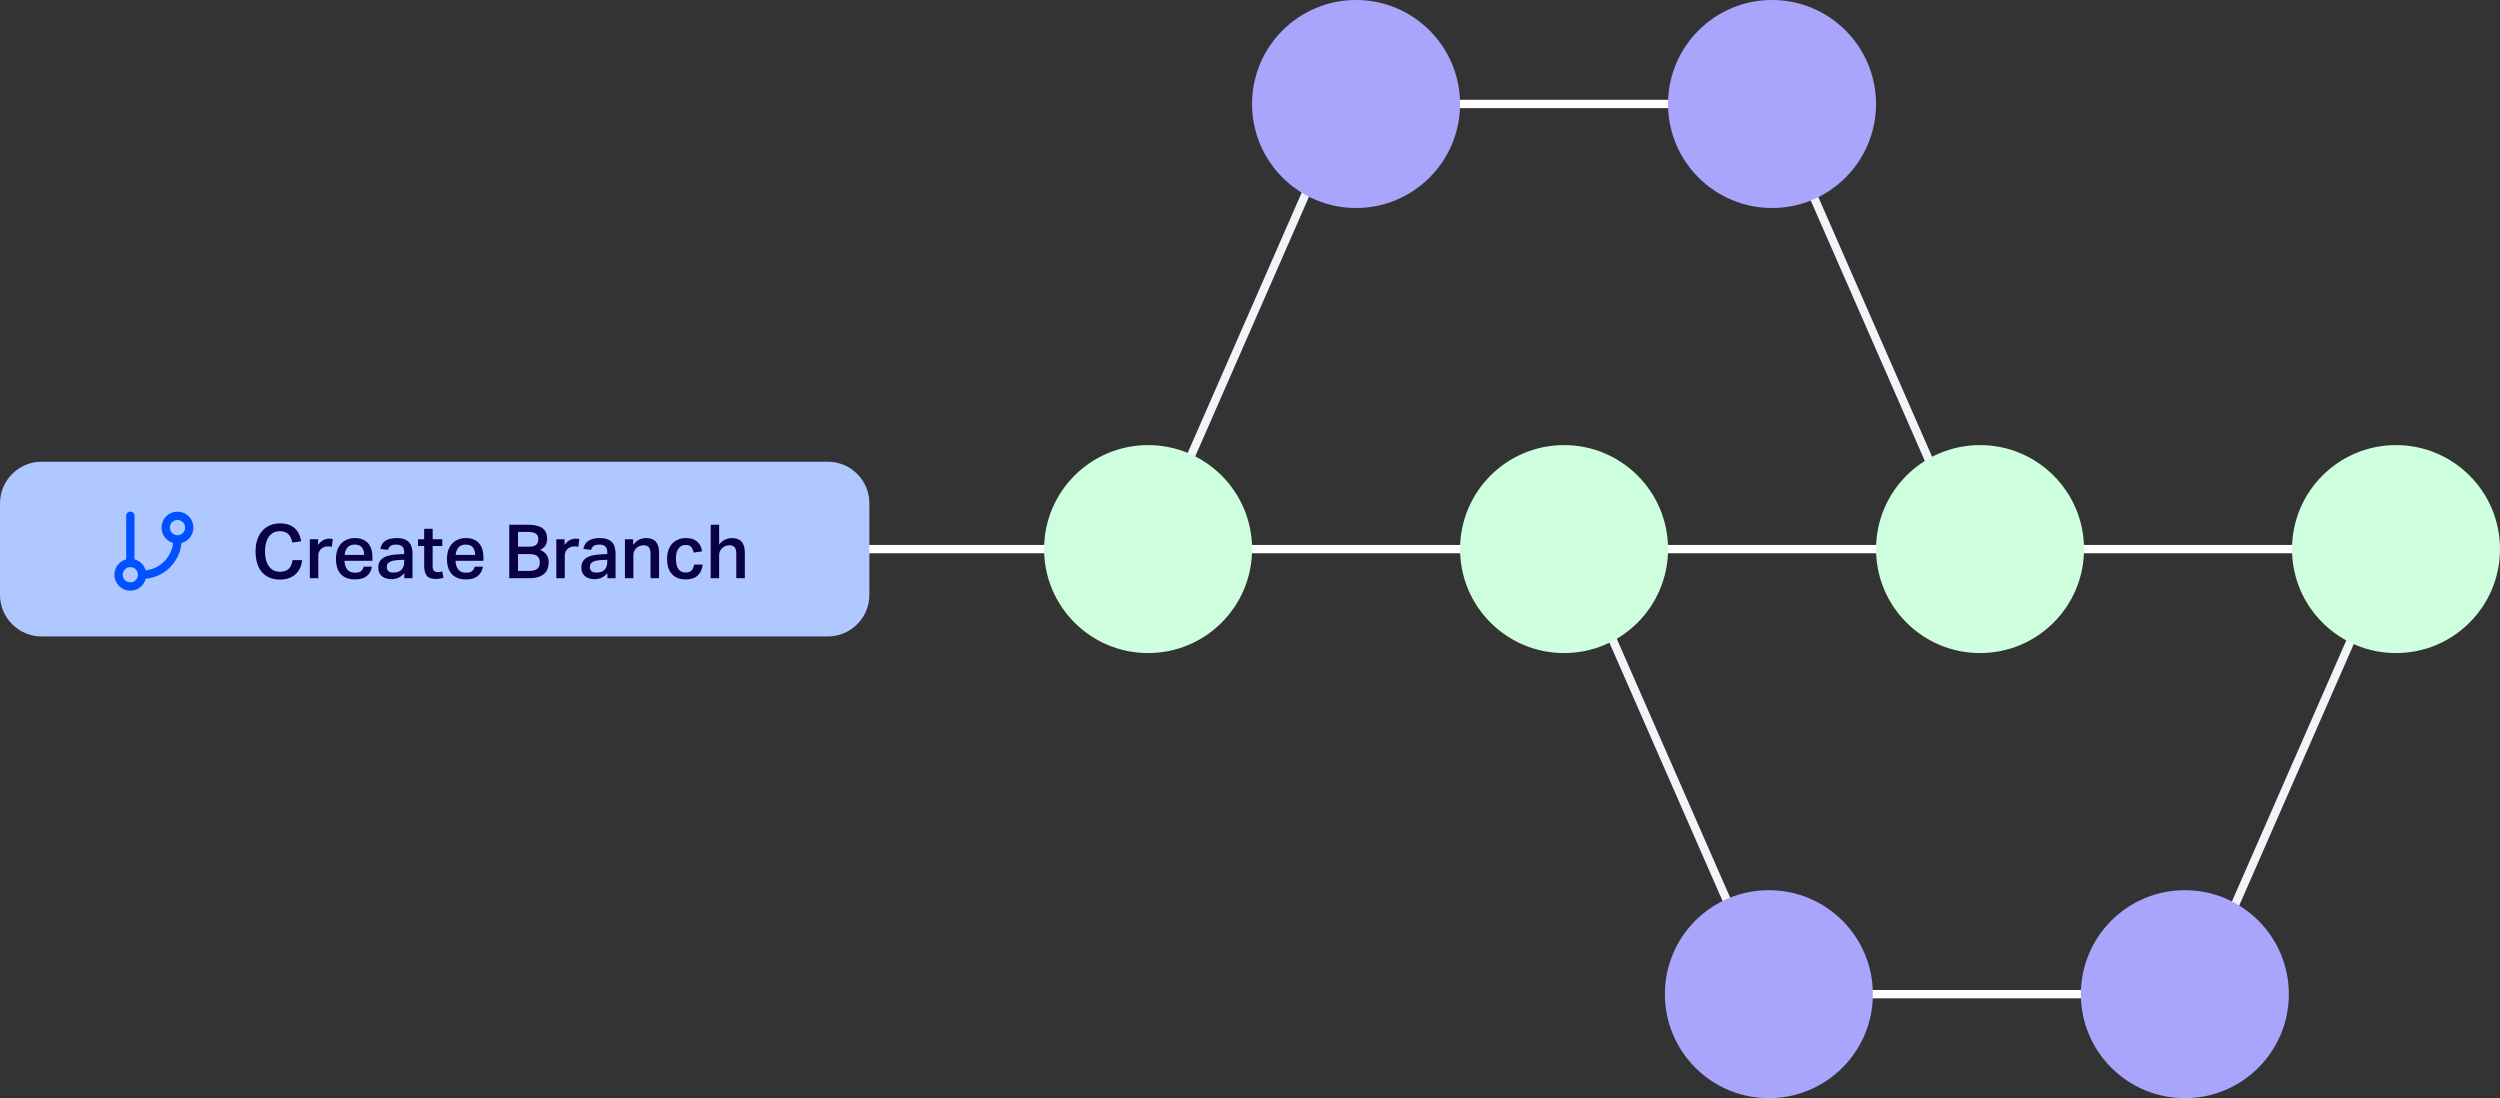 <svg width="601" height="264" viewBox="0 0 601 264" fill="none" xmlns="http://www.w3.org/2000/svg">
<rect x="0" y="0" width="601" height="264" fill="#333333" stroke="none"/>
<path d="M574.758 132L527.782 239.226" stroke="#F1F5F9" stroke-width="2" stroke-linecap="round"/>
<path d="M425.109 239.226L378.134 132" stroke="#F1F5F9" stroke-width="2" stroke-linecap="round"/>
<path d="M525.238 239L425.238 239" stroke="white" stroke-width="2" stroke-linecap="round"/>
<circle cx="425.238" cy="239" r="25" transform="rotate(90 425.238 239)" fill="#A9A5FC"/>
<circle cx="525.238" cy="239" r="25" transform="rotate(90 525.238 239)" fill="#A9A5FC"/>
<path d="M276.48 132L323.456 24.773" stroke="#F1F5F9" stroke-width="2" stroke-linecap="round"/>
<path d="M426.129 24.773L473.105 131.999" stroke="#F1F5F9" stroke-width="2" stroke-linecap="round"/>
<path d="M325.996 25L425.996 25" stroke="white" stroke-width="2" stroke-linecap="round"/>
<circle cx="425.996" cy="25" r="25" transform="rotate(-90 425.996 25)" fill="#A9A5FC"/>
<circle cx="325.996" cy="25" r="25" transform="rotate(-90 325.996 25)" fill="#A9A5FC"/>
<path d="M187 132H565" stroke="white" stroke-width="2" stroke-linecap="round"/>
<circle cx="476" cy="132" r="25" transform="rotate(-90 476 132)" fill="#CDFFDE"/>
<circle cx="576" cy="132" r="25" transform="rotate(-90 576 132)" fill="#CDFFDE"/>
<circle cx="376" cy="132" r="25" transform="rotate(-90 376 132)" fill="#CDFFDE"/>
<circle cx="276" cy="132" r="25" transform="rotate(-90 276 132)" fill="#CDFFDE"/>
<path d="M0 121C0 115.477 4.477 111 10 111H199C204.523 111 209 115.477 209 121V143C209 148.523 204.523 153 199 153H10C4.477 153 0 148.523 0 143V121Z" fill="#AFC8FF"/>
<path d="M72.632 134.662C72.56 135.334 72.398 135.952 72.146 136.516C71.894 137.08 71.546 137.572 71.102 137.992C70.658 138.412 70.118 138.742 69.482 138.982C68.846 139.21 68.108 139.324 67.268 139.324C66.344 139.324 65.516 139.168 64.784 138.856C64.064 138.544 63.452 138.1 62.948 137.524C62.456 136.936 62.078 136.228 61.814 135.4C61.562 134.56 61.436 133.624 61.436 132.592C61.436 131.536 61.574 130.588 61.85 129.748C62.138 128.908 62.54 128.2 63.056 127.624C63.572 127.036 64.19 126.592 64.91 126.292C65.63 125.98 66.422 125.824 67.286 125.824C68.09 125.824 68.786 125.926 69.374 126.13C69.962 126.334 70.46 126.628 70.868 127.012C71.288 127.384 71.618 127.834 71.858 128.362C72.11 128.89 72.296 129.478 72.416 130.126L70.274 130.432C70.178 130 70.058 129.616 69.914 129.28C69.77 128.944 69.578 128.662 69.338 128.434C69.11 128.194 68.828 128.014 68.492 127.894C68.156 127.762 67.754 127.696 67.286 127.696C66.71 127.696 66.2 127.81 65.756 128.038C65.312 128.266 64.934 128.596 64.622 129.028C64.322 129.448 64.094 129.958 63.938 130.558C63.782 131.158 63.704 131.83 63.704 132.574C63.704 133.33 63.782 134.008 63.938 134.608C64.106 135.208 64.346 135.724 64.658 136.156C64.97 136.576 65.342 136.9 65.774 137.128C66.218 137.344 66.722 137.452 67.286 137.452C67.79 137.452 68.216 137.386 68.564 137.254C68.924 137.122 69.224 136.936 69.464 136.696C69.704 136.456 69.89 136.168 70.022 135.832C70.166 135.484 70.268 135.094 70.328 134.662H72.632ZM76.465 129.64V131.026C76.788 130.534 77.178 130.156 77.635 129.892C78.091 129.628 78.576 129.496 79.093 129.496C79.296 129.496 79.465 129.502 79.597 129.514C79.74 129.526 79.879 129.544 80.01 129.568L79.776 131.44C79.644 131.404 79.501 131.38 79.344 131.368C79.189 131.356 79.026 131.35 78.859 131.35C78.475 131.35 78.138 131.416 77.85 131.548C77.562 131.668 77.317 131.83 77.112 132.034C76.921 132.238 76.77 132.472 76.662 132.736C76.567 132.988 76.519 133.246 76.519 133.51V139H74.484V129.64H76.465ZM89.41 136.228C89.242 137.2 88.828 137.956 88.168 138.496C87.508 139.024 86.56 139.288 85.324 139.288C83.836 139.288 82.702 138.862 81.922 138.01C81.154 137.146 80.77 135.934 80.77 134.374C80.77 133.57 80.878 132.856 81.094 132.232C81.322 131.608 81.634 131.086 82.03 130.666C82.438 130.234 82.918 129.91 83.47 129.694C84.034 129.466 84.652 129.352 85.324 129.352C86.044 129.352 86.668 129.466 87.196 129.694C87.724 129.91 88.162 130.222 88.51 130.63C88.858 131.026 89.116 131.506 89.284 132.07C89.452 132.622 89.536 133.24 89.536 133.924V134.824H82.822C82.846 135.676 83.062 136.366 83.47 136.894C83.878 137.422 84.496 137.686 85.324 137.686C85.972 137.686 86.458 137.56 86.782 137.308C87.106 137.056 87.322 136.696 87.43 136.228H89.41ZM87.538 133.402C87.538 132.634 87.358 132.028 86.998 131.584C86.638 131.14 86.062 130.918 85.27 130.918C84.514 130.918 83.938 131.146 83.542 131.602C83.146 132.046 82.918 132.646 82.858 133.402H87.538ZM95.855 134.626C95.243 134.662 94.745 134.728 94.361 134.824C93.989 134.92 93.701 135.046 93.497 135.202C93.293 135.346 93.155 135.52 93.083 135.724C93.023 135.916 92.993 136.126 92.993 136.354C92.993 136.762 93.119 137.08 93.371 137.308C93.635 137.536 94.019 137.65 94.523 137.65C95.423 137.65 96.089 137.422 96.521 136.966C96.953 136.51 97.169 135.892 97.169 135.112V134.572L95.855 134.626ZM97.205 137.776C96.857 138.196 96.431 138.544 95.927 138.82C95.423 139.096 94.811 139.234 94.091 139.234C93.647 139.234 93.233 139.174 92.849 139.054C92.465 138.946 92.129 138.778 91.841 138.55C91.565 138.322 91.343 138.034 91.175 137.686C91.019 137.326 90.941 136.906 90.941 136.426C90.941 135.778 91.085 135.256 91.373 134.86C91.661 134.452 92.033 134.134 92.489 133.906C92.957 133.678 93.479 133.522 94.055 133.438C94.631 133.342 95.207 133.282 95.783 133.258L97.169 133.186V132.79C97.169 132.082 96.995 131.596 96.647 131.332C96.311 131.056 95.867 130.918 95.315 130.918C94.679 130.918 94.205 131.026 93.893 131.242C93.593 131.458 93.395 131.77 93.299 132.178L91.427 131.98C91.595 131.068 92.009 130.402 92.669 129.982C93.329 129.562 94.235 129.352 95.387 129.352C96.131 129.352 96.743 129.448 97.223 129.64C97.715 129.832 98.105 130.096 98.393 130.432C98.681 130.768 98.879 131.17 98.987 131.638C99.107 132.094 99.167 132.598 99.167 133.15V139H97.205V137.776ZM100.496 131.26V129.64H101.972V127.12H104.006V129.64H106.328V131.26H104.006V136.156C104.006 136.636 104.102 136.984 104.294 137.2C104.498 137.416 104.792 137.524 105.176 137.524C105.38 137.524 105.572 137.512 105.752 137.488C105.944 137.464 106.13 137.422 106.31 137.362L106.616 138.892C106.04 139.084 105.416 139.18 104.744 139.18C103.712 139.18 102.992 138.916 102.584 138.388C102.176 137.848 101.972 137.044 101.972 135.976V131.26H100.496ZM116.093 136.228C115.925 137.2 115.511 137.956 114.851 138.496C114.191 139.024 113.243 139.288 112.007 139.288C110.519 139.288 109.385 138.862 108.605 138.01C107.837 137.146 107.453 135.934 107.453 134.374C107.453 133.57 107.561 132.856 107.777 132.232C108.005 131.608 108.317 131.086 108.713 130.666C109.121 130.234 109.601 129.91 110.153 129.694C110.717 129.466 111.335 129.352 112.007 129.352C112.727 129.352 113.351 129.466 113.879 129.694C114.407 129.91 114.845 130.222 115.193 130.63C115.541 131.026 115.799 131.506 115.967 132.07C116.135 132.622 116.219 133.24 116.219 133.924V134.824H109.505C109.529 135.676 109.745 136.366 110.153 136.894C110.561 137.422 111.179 137.686 112.007 137.686C112.655 137.686 113.141 137.56 113.465 137.308C113.789 137.056 114.005 136.696 114.113 136.228H116.093ZM114.221 133.402C114.221 132.634 114.041 132.028 113.681 131.584C113.321 131.14 112.745 130.918 111.953 130.918C111.197 130.918 110.621 131.146 110.225 131.602C109.829 132.046 109.601 132.646 109.541 133.402H114.221ZM122.425 126.148H126.871C127.807 126.148 128.575 126.238 129.175 126.418C129.775 126.586 130.249 126.826 130.597 127.138C130.957 127.438 131.203 127.798 131.335 128.218C131.467 128.626 131.533 129.064 131.533 129.532C131.533 130.072 131.413 130.576 131.173 131.044C130.933 131.5 130.495 131.878 129.859 132.178C130.267 132.358 130.603 132.562 130.867 132.79C131.131 133.018 131.341 133.264 131.497 133.528C131.653 133.78 131.761 134.05 131.821 134.338C131.881 134.614 131.911 134.896 131.911 135.184C131.911 135.712 131.827 136.21 131.659 136.678C131.503 137.146 131.239 137.554 130.867 137.902C130.495 138.238 130.009 138.508 129.409 138.712C128.809 138.904 128.071 139 127.195 139H122.425V126.148ZM127.123 131.422C127.975 131.422 128.569 131.266 128.905 130.954C129.241 130.642 129.409 130.192 129.409 129.604C129.409 128.992 129.211 128.554 128.815 128.29C128.431 128.014 127.759 127.876 126.799 127.876H124.531V131.422H127.123ZM127.123 137.254C127.639 137.254 128.065 137.206 128.401 137.11C128.749 137.014 129.019 136.876 129.211 136.696C129.415 136.516 129.559 136.3 129.643 136.048C129.727 135.796 129.769 135.514 129.769 135.202C129.769 134.554 129.583 134.062 129.211 133.726C128.851 133.378 128.221 133.204 127.321 133.204H124.531V137.254H127.123ZM135.72 129.64V131.026C136.044 130.534 136.434 130.156 136.89 129.892C137.346 129.628 137.832 129.496 138.348 129.496C138.552 129.496 138.72 129.502 138.852 129.514C138.996 129.526 139.134 129.544 139.266 129.568L139.032 131.44C138.9 131.404 138.756 131.38 138.6 131.368C138.444 131.356 138.282 131.35 138.114 131.35C137.73 131.35 137.394 131.416 137.106 131.548C136.818 131.668 136.572 131.83 136.368 132.034C136.176 132.238 136.026 132.472 135.918 132.736C135.822 132.988 135.774 133.246 135.774 133.51V139H133.74V129.64H135.72ZM144.67 134.626C144.058 134.662 143.56 134.728 143.176 134.824C142.804 134.92 142.516 135.046 142.312 135.202C142.108 135.346 141.97 135.52 141.898 135.724C141.838 135.916 141.808 136.126 141.808 136.354C141.808 136.762 141.934 137.08 142.186 137.308C142.45 137.536 142.834 137.65 143.338 137.65C144.238 137.65 144.904 137.422 145.336 136.966C145.768 136.51 145.984 135.892 145.984 135.112V134.572L144.67 134.626ZM146.02 137.776C145.672 138.196 145.246 138.544 144.742 138.82C144.238 139.096 143.626 139.234 142.906 139.234C142.462 139.234 142.048 139.174 141.664 139.054C141.28 138.946 140.944 138.778 140.656 138.55C140.38 138.322 140.158 138.034 139.99 137.686C139.834 137.326 139.756 136.906 139.756 136.426C139.756 135.778 139.9 135.256 140.188 134.86C140.476 134.452 140.848 134.134 141.304 133.906C141.772 133.678 142.294 133.522 142.87 133.438C143.446 133.342 144.022 133.282 144.598 133.258L145.984 133.186V132.79C145.984 132.082 145.81 131.596 145.462 131.332C145.126 131.056 144.682 130.918 144.13 130.918C143.494 130.918 143.02 131.026 142.708 131.242C142.408 131.458 142.21 131.77 142.114 132.178L140.242 131.98C140.41 131.068 140.824 130.402 141.484 129.982C142.144 129.562 143.05 129.352 144.202 129.352C144.946 129.352 145.558 129.448 146.038 129.64C146.53 129.832 146.92 130.096 147.208 130.432C147.496 130.768 147.694 131.17 147.802 131.638C147.922 132.094 147.982 132.598 147.982 133.15V139H146.02V137.776ZM152.209 129.64V131.008C152.629 130.432 153.097 130.012 153.613 129.748C154.141 129.484 154.705 129.352 155.305 129.352C157.393 129.352 158.437 130.504 158.437 132.808V139H156.385V133.132C156.385 132.376 156.247 131.848 155.971 131.548C155.695 131.236 155.287 131.08 154.747 131.08C154.387 131.08 154.051 131.146 153.739 131.278C153.439 131.398 153.181 131.566 152.965 131.782C152.749 131.998 152.575 132.25 152.443 132.538C152.323 132.814 152.263 133.108 152.263 133.42V139H150.229V129.64H152.209ZM168.932 135.724C168.812 136.84 168.41 137.716 167.726 138.352C167.054 138.976 166.088 139.288 164.828 139.288C164.072 139.288 163.412 139.174 162.848 138.946C162.296 138.706 161.834 138.37 161.462 137.938C161.09 137.506 160.814 136.99 160.634 136.39C160.454 135.778 160.364 135.1 160.364 134.356C160.364 133.612 160.466 132.934 160.67 132.322C160.874 131.698 161.168 131.17 161.552 130.738C161.948 130.294 162.428 129.952 162.992 129.712C163.556 129.472 164.198 129.352 164.918 129.352C165.578 129.352 166.136 129.442 166.592 129.622C167.048 129.79 167.426 130.024 167.726 130.324C168.026 130.612 168.26 130.948 168.428 131.332C168.596 131.716 168.716 132.118 168.788 132.538L166.754 132.844C166.658 132.316 166.472 131.878 166.196 131.53C165.932 131.182 165.482 131.008 164.846 131.008C164.39 131.008 164.012 131.104 163.712 131.296C163.412 131.488 163.172 131.74 162.992 132.052C162.812 132.352 162.68 132.7 162.596 133.096C162.524 133.492 162.488 133.894 162.488 134.302C162.488 134.77 162.53 135.208 162.614 135.616C162.698 136.024 162.83 136.378 163.01 136.678C163.19 136.966 163.43 137.2 163.73 137.38C164.03 137.548 164.396 137.632 164.828 137.632C165.452 137.632 165.926 137.47 166.25 137.146C166.574 136.81 166.778 136.336 166.862 135.724H168.932ZM172.882 126.148V130.936C173.278 130.396 173.734 130 174.25 129.748C174.778 129.484 175.336 129.352 175.924 129.352C178.012 129.352 179.056 130.504 179.056 132.808V139H177.004V133.132C177.004 132.376 176.866 131.848 176.59 131.548C176.314 131.236 175.906 131.08 175.366 131.08C174.994 131.08 174.652 131.146 174.34 131.278C174.04 131.41 173.782 131.584 173.566 131.8C173.35 132.016 173.182 132.268 173.062 132.556C172.942 132.832 172.882 133.12 172.882 133.42V139H170.848V126.148H172.882Z" fill="#0A0046"/>
<path d="M31.333 124V135.333M31.333 135.333C29.768 135.333 28.5 136.602 28.5 138.167C28.5 139.731 29.768 141 31.333 141C32.898 141 34.167 139.731 34.167 138.167M31.333 135.333C32.898 135.333 34.167 136.602 34.167 138.167M42.667 129.667C44.231 129.667 45.5 128.398 45.5 126.833C45.5 125.269 44.231 124 42.667 124C41.102 124 39.833 125.269 39.833 126.833C39.833 128.398 41.102 129.667 42.667 129.667ZM42.667 129.667C42.667 131.921 41.771 134.083 40.177 135.677C38.583 137.271 36.421 138.167 34.167 138.167" stroke="#0051FF" stroke-width="2" stroke-linecap="round" stroke-linejoin="round"/>
</svg>
